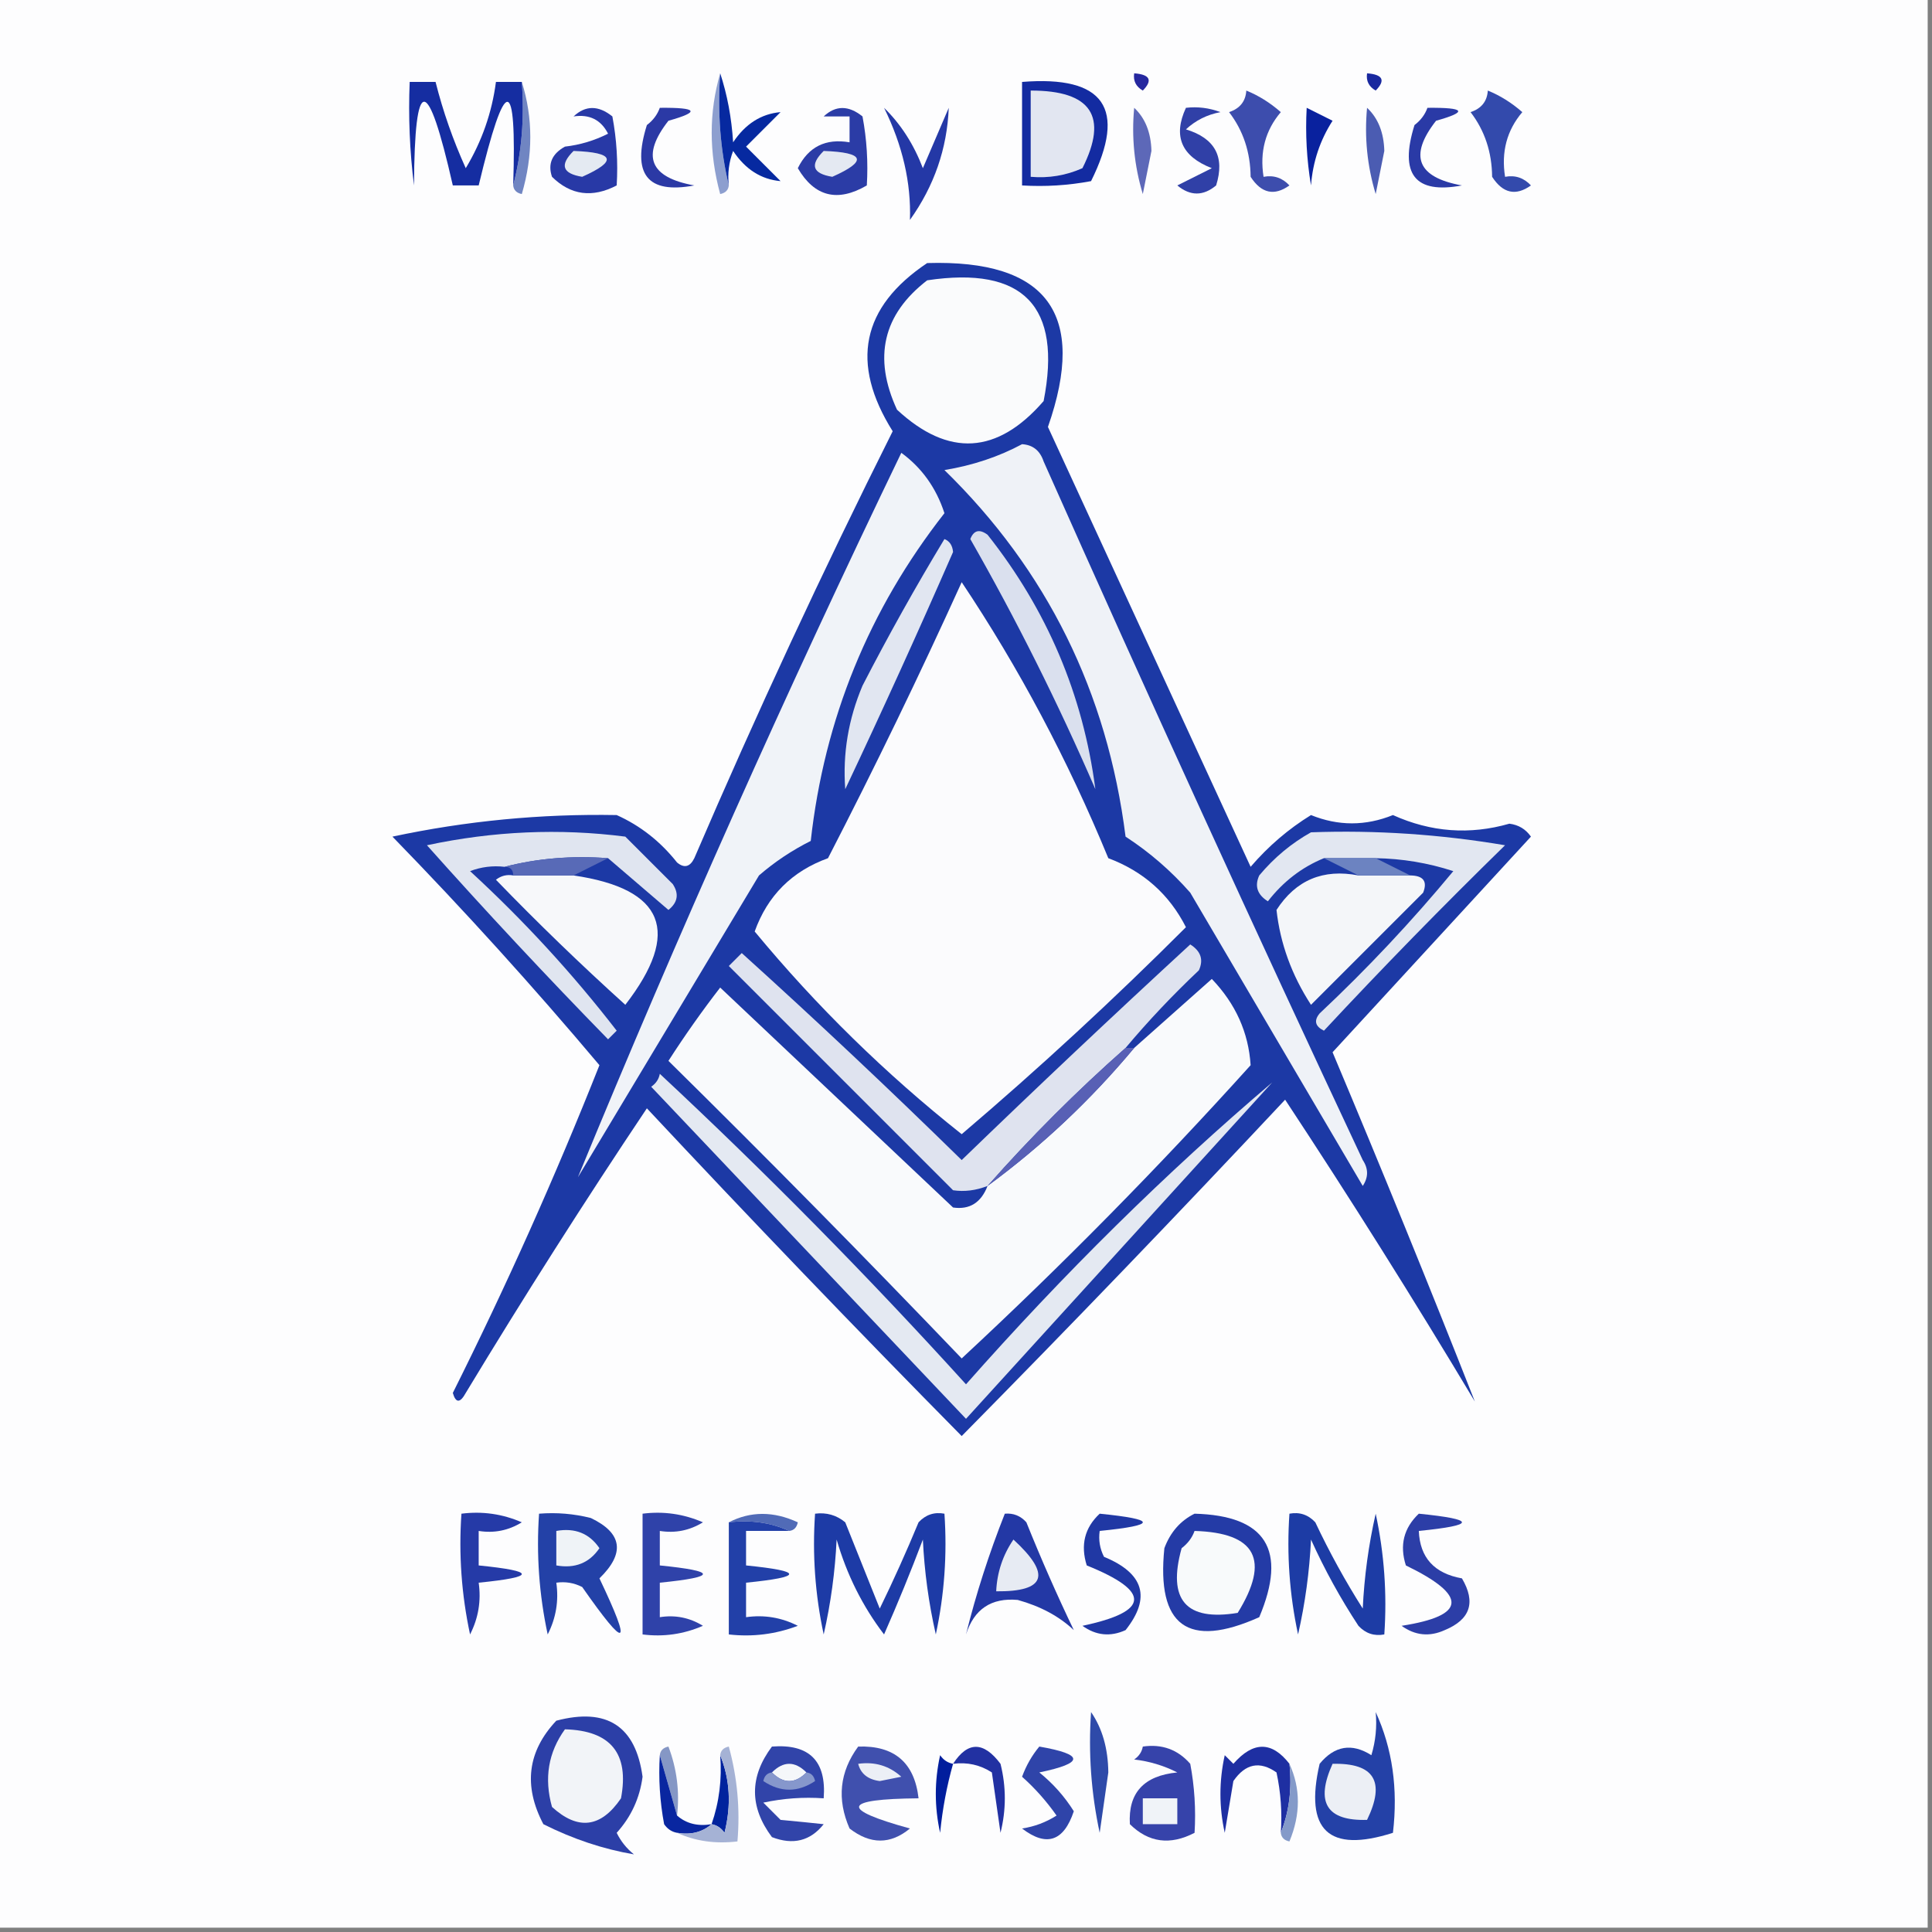 <?xml version="1.0" encoding="UTF-8"?>
<!DOCTYPE svg PUBLIC "-//W3C//DTD SVG 1.1//EN" "http://www.w3.org/Graphics/SVG/1.1/DTD/svg11.dtd">
<svg xmlns="http://www.w3.org/2000/svg" version="1.1" width="224px" height="224px" style="shape-rendering:geometricPrecision; text-rendering:geometricPrecision; image-rendering:optimizeQuality; fill-rule:evenodd; clip-rule:evenodd" xmlns:xlink="http://www.w3.org/1999/xlink">
<rect width="100%" height="100%" fill="#808080" stroke="none"/>
<g><path style="opacity:1" fill="#fdfdfe" d="M -0.5,-0.5 C 74.167,-0.5 148.833,-0.5 223.5,-0.5C 223.5,74.167 223.5,148.833 223.5,223.5C 148.833,223.5 74.167,223.5 -0.5,223.5C -0.5,148.833 -0.5,74.167 -0.5,-0.5 Z"/></g>
<g><path style="opacity:1" fill="#8d9fcf" d="M 83.5,8.5 C 83.182,13.032 83.515,17.366 84.5,21.5C 84.44,22.043 84.107,22.376 83.5,22.5C 82.188,17.682 82.188,13.015 83.5,8.5 Z"/></g>
<g><path style="opacity:1" fill="#26289f" d="M 131.5,8.5 C 133.337,8.639 133.67,9.306 132.5,10.5C 131.702,10.043 131.369,9.376 131.5,8.5 Z"/></g>
<g><path style="opacity:1" fill="#19289f" d="M 158.5,8.5 C 160.337,8.639 160.67,9.306 159.5,10.5C 158.702,10.043 158.369,9.376 158.5,8.5 Z"/></g>
<g><path style="opacity:1" fill="#7085c2" d="M 60.5,9.5 C 61.811,13.683 61.811,18.016 60.5,22.5C 59.893,22.376 59.56,22.043 59.5,21.5C 60.483,17.702 60.817,13.702 60.5,9.5 Z"/></g>
<g><path style="opacity:1" fill="#3d4dad" d="M 144.5,10.5 C 145.931,11.082 147.264,11.915 148.5,13C 146.709,15.106 146.042,17.606 146.5,20.5C 147.675,20.281 148.675,20.614 149.5,21.5C 147.741,22.754 146.241,22.421 145,20.5C 144.971,17.634 144.138,15.133 142.5,13C 143.756,12.583 144.423,11.75 144.5,10.5 Z"/></g>
<g><path style="opacity:1" fill="#334aac" d="M 172.5,10.5 C 173.931,11.082 175.264,11.915 176.5,13C 174.709,15.106 174.042,17.606 174.5,20.5C 175.675,20.281 176.675,20.614 177.5,21.5C 175.741,22.754 174.241,22.421 173,20.5C 172.971,17.634 172.138,15.133 170.5,13C 171.756,12.583 172.423,11.75 172.5,10.5 Z"/></g>
<g><path style="opacity:1" fill="#132ba1" d="M 118.5,9.5 C 128.024,8.732 130.691,12.565 126.5,21C 123.854,21.497 121.187,21.664 118.5,21.5C 118.5,17.5 118.5,13.5 118.5,9.5 Z"/></g>
<g><path style="opacity:1" fill="#e2e6f1" d="M 119.5,10.5 C 126.524,10.489 128.524,13.489 125.5,19.5C 123.591,20.348 121.591,20.682 119.5,20.5C 119.5,17.167 119.5,13.833 119.5,10.5 Z"/></g>
<g><path style="opacity:1" fill="#3040a7" d="M 137.5,12.5 C 138.873,12.343 140.207,12.51 141.5,13C 139.956,13.29 138.623,13.956 137.5,15C 140.875,16.029 142.042,18.196 141,21.5C 139.506,22.747 138.006,22.747 136.5,21.5C 137.833,20.833 139.167,20.167 140.5,19.5C 136.975,18.127 135.975,15.794 137.5,12.5 Z"/></g>
<g><path style="opacity:1" fill="#4b5cb2" d="M 158.5,12.5 C 159.777,13.694 160.444,15.36 160.5,17.5C 160.167,19.167 159.833,20.833 159.5,22.5C 158.513,19.232 158.18,15.898 158.5,12.5 Z"/></g>
<g><path style="opacity:1" fill="#2438a6" d="M 102.5,12.5 C 104.443,14.395 105.943,16.728 107,19.5C 108,17.167 109,14.833 110,12.5C 109.811,17.231 108.311,21.564 105.5,25.5C 105.648,21.192 104.648,16.858 102.5,12.5 Z"/></g>
<g><path style="opacity:1" fill="#5d68b8" d="M 131.5,12.5 C 132.777,13.694 133.444,15.36 133.5,17.5C 133.167,19.167 132.833,20.833 132.5,22.5C 131.513,19.232 131.18,15.898 131.5,12.5 Z"/></g>
<g><path style="opacity:1" fill="#2a3aa6" d="M 165.5,12.5 C 169.893,12.457 170.226,12.957 166.5,14C 163.314,18.07 164.314,20.57 169.5,21.5C 164.05,22.527 162.216,20.193 164,14.5C 164.717,13.956 165.217,13.289 165.5,12.5 Z"/></g>
<g><path style="opacity:1" fill="#2b39a5" d="M 76.5,12.5 C 80.893,12.457 81.226,12.957 77.5,14C 74.314,18.07 75.314,20.57 80.5,21.5C 75.05,22.527 73.216,20.193 75,14.5C 75.717,13.956 76.217,13.289 76.5,12.5 Z"/></g>
<g><path style="opacity:1" fill="#0629a0" d="M 83.5,8.5 C 84.317,10.969 84.817,13.635 85,16.5C 86.422,14.362 88.255,13.195 90.5,13C 89.167,14.333 87.833,15.667 86.5,17C 87.833,18.333 89.167,19.667 90.5,21C 88.255,20.805 86.422,19.638 85,17.5C 84.51,18.793 84.343,20.127 84.5,21.5C 83.515,17.366 83.182,13.032 83.5,8.5 Z"/></g>
<g><path style="opacity:1" fill="#09219e" d="M 151.5,12.5 C 152.473,12.987 153.473,13.487 154.5,14C 153.044,16.266 152.21,18.766 152,21.5C 151.502,18.518 151.335,15.518 151.5,12.5 Z"/></g>
<g><path style="opacity:1" fill="#2839a6" d="M 66.5,13.5 C 67.885,12.199 69.385,12.199 71,13.5C 71.497,16.146 71.664,18.813 71.5,21.5C 68.674,22.974 66.174,22.64 64,20.5C 63.493,19.004 63.993,17.837 65.5,17C 67.256,16.798 68.922,16.298 70.5,15.5C 69.68,13.889 68.346,13.222 66.5,13.5 Z"/></g>
<g><path style="opacity:1" fill="#e4eaf2" d="M 66.5,17.5 C 71.276,17.671 71.609,18.671 67.5,20.5C 65.197,20.124 64.863,19.124 66.5,17.5 Z"/></g>
<g><path style="opacity:1" fill="#2b3ca6" d="M 95.5,13.5 C 96.885,12.199 98.385,12.199 100,13.5C 100.497,16.146 100.664,18.813 100.5,21.5C 97.107,23.477 94.441,22.81 92.5,19.5C 93.722,17.022 95.722,16.022 98.5,16.5C 98.5,15.5 98.5,14.5 98.5,13.5C 97.5,13.5 96.5,13.5 95.5,13.5 Z"/></g>
<g><path style="opacity:1" fill="#e4e9f2" d="M 95.5,17.5 C 100.276,17.671 100.609,18.671 96.5,20.5C 94.197,20.124 93.863,19.124 95.5,17.5 Z"/></g>
<g><path style="opacity:1" fill="#152da1" d="M 60.5,9.5 C 60.817,13.702 60.483,17.702 59.5,21.5C 59.925,8.576 58.592,8.576 55.5,21.5C 54.5,21.5 53.5,21.5 52.5,21.5C 49.569,8.562 48.069,8.562 48,21.5C 47.501,17.514 47.334,13.514 47.5,9.5C 48.5,9.5 49.5,9.5 50.5,9.5C 51.36,12.911 52.526,16.244 54,19.5C 55.868,16.395 57.035,13.062 57.5,9.5C 58.5,9.5 59.5,9.5 60.5,9.5 Z"/></g>
<g><path style="opacity:1" fill="#1c39a5" d="M 107.5,30.5 C 121.414,30.076 126.081,36.41 121.5,49.5C 129.333,66.5 137.167,83.5 145,100.5C 147.05,98.112 149.384,96.112 152,94.5C 155.158,95.781 158.324,95.781 161.5,94.5C 165.904,96.488 170.404,96.821 175,95.5C 176.059,95.63 176.892,96.13 177.5,97C 169.821,105.345 162.154,113.678 154.5,122C 160.205,135.554 165.705,149.054 171,162.5C 163.917,150.665 156.583,138.998 149,127.5C 136.654,140.678 124.154,153.678 111.5,166.5C 99.179,154.012 87.012,141.345 75,128.5C 67.75,139.331 60.75,150.331 54,161.5C 53.346,162.696 52.846,162.696 52.5,161.5C 58.718,149.065 64.385,136.398 69.5,123.5C 61.861,114.427 53.861,105.593 45.5,97C 54.048,95.176 62.715,94.343 71.5,94.5C 74.238,95.728 76.571,97.562 78.5,100C 79.332,100.688 79.998,100.521 80.5,99.5C 87.687,82.77 95.354,66.27 103.5,50C 98.544,42.101 99.877,35.601 107.5,30.5 Z"/></g>
<g><path style="opacity:1" fill="#dfe3ef" d="M 130.5,121.5 C 124.833,126.5 119.5,131.833 114.5,137.5C 113.153,138.028 111.819,138.195 110.5,138C 101.833,129.333 93.167,120.667 84.5,112C 85,111.5 85.5,111 86,110.5C 94.651,118.317 103.151,126.317 111.5,134.5C 120.238,126.051 129.071,117.718 138,109.5C 139.23,110.275 139.563,111.275 139,112.5C 135.962,115.369 133.129,118.369 130.5,121.5 Z"/></g>
<g><path style="opacity:1" fill="#f4f6f9" d="M 157.5,101.5 C 159.5,101.5 161.5,101.5 163.5,101.5C 165.028,101.517 165.528,102.184 165,103.5C 160.667,107.833 156.333,112.167 152,116.5C 149.76,113.047 148.427,109.381 148,105.5C 150.239,102.038 153.406,100.705 157.5,101.5 Z"/></g>
<g><path style="opacity:1" fill="#f7f8fa" d="M 59.5,101.5 C 61.833,101.5 64.167,101.5 66.5,101.5C 77.037,103.046 79.037,108.046 72.5,116.5C 67.348,111.848 62.348,107.015 57.5,102C 58.094,101.536 58.761,101.369 59.5,101.5 Z"/></g>
<g><path style="opacity:1" fill="#e2e7f1" d="M 159.5,99.5 C 157.5,99.5 155.5,99.5 153.5,99.5C 150.944,100.543 148.777,102.21 147,104.5C 145.77,103.725 145.437,102.725 146,101.5C 147.719,99.443 149.719,97.776 152,96.5C 159.476,96.229 166.976,96.729 174.5,98C 167.291,105.041 160.291,112.208 153.5,119.5C 152.479,118.998 152.312,118.332 153,117.5C 158.533,112.302 163.7,106.802 168.5,101C 165.568,100.047 162.568,99.547 159.5,99.5 Z"/></g>
<g><path style="opacity:1" fill="#6c83c1" d="M 153.5,99.5 C 155.5,99.5 157.5,99.5 159.5,99.5C 160.833,100.167 162.167,100.833 163.5,101.5C 161.5,101.5 159.5,101.5 157.5,101.5C 156.167,100.833 154.833,100.167 153.5,99.5 Z"/></g>
<g><path style="opacity:1" fill="#e0e5f0" d="M 70.5,99.5 C 66.298,99.183 62.298,99.517 58.5,100.5C 57.127,100.343 55.793,100.51 54.5,101C 60.719,106.717 66.386,112.883 71.5,119.5C 71.167,119.833 70.833,120.167 70.5,120.5C 63.345,113.177 56.345,105.677 49.5,98C 57.2,96.355 64.866,96.021 72.5,97C 74.333,98.833 76.167,100.667 78,102.5C 78.749,103.635 78.583,104.635 77.5,105.5C 75.147,103.477 72.814,101.477 70.5,99.5 Z"/></g>
<g><path style="opacity:1" fill="#586ab7" d="M 58.5,100.5 C 62.298,99.517 66.298,99.183 70.5,99.5C 69.167,100.167 67.833,100.833 66.5,101.5C 64.167,101.5 61.833,101.5 59.5,101.5C 59.5,100.833 59.167,100.5 58.5,100.5 Z"/></g>
<g><path style="opacity:1" fill="#fbfbfd" d="M 111.5,67.5 C 118.142,77.441 123.809,88.107 128.5,99.5C 132.564,101.022 135.564,103.689 137.5,107.5C 129.134,115.868 120.467,123.868 111.5,131.5C 102.672,124.506 94.672,116.672 87.5,108C 88.987,103.846 91.82,101.013 96,99.5C 101.45,88.934 106.617,78.267 111.5,67.5 Z"/></g>
<g><path style="opacity:1" fill="#e1e6f1" d="M 109.5,62.5 C 110.097,62.735 110.43,63.235 110.5,64C 106.47,73.226 102.304,82.393 98,91.5C 97.693,87.38 98.36,83.38 100,79.5C 102.994,73.689 106.161,68.022 109.5,62.5 Z"/></g>
<g><path style="opacity:1" fill="#dae0ee" d="M 112.5,62.5 C 112.897,61.475 113.563,61.308 114.5,62C 121.404,70.724 125.571,80.558 127,91.5C 122.664,81.494 117.83,71.827 112.5,62.5 Z"/></g>
<g><path style="opacity:1" fill="#eff2f7" d="M 118.5,51.5 C 119.75,51.577 120.583,52.244 121,53.5C 133.059,80.619 145.393,107.619 158,134.5C 158.667,135.5 158.667,136.5 158,137.5C 151.333,126.167 144.667,114.833 138,103.5C 135.788,100.981 133.288,98.814 130.5,97C 128.384,80.269 121.384,66.103 109.5,54.5C 112.786,53.958 115.786,52.958 118.5,51.5 Z"/></g>
<g><path style="opacity:1" fill="#f0f3f8" d="M 104.5,52.5 C 106.88,54.237 108.547,56.57 109.5,59.5C 100.744,70.682 95.577,83.349 94,97.5C 91.828,98.585 89.828,99.919 88,101.5C 81,113.167 74,124.833 67,136.5C 78.629,108.232 91.129,80.232 104.5,52.5 Z"/></g>
<g><path style="opacity:1" fill="#fafbfc" d="M 107.5,32.5 C 118.66,30.826 123.16,35.492 121,46.5C 115.631,52.698 109.964,53.032 104,47.5C 101.204,41.452 102.371,36.452 107.5,32.5 Z"/></g>
<g><path style="opacity:1" fill="#f9fafc" d="M 114.5,137.5 C 120.776,132.893 126.443,127.559 131.5,121.5C 134.48,118.856 137.48,116.189 140.5,113.5C 143.258,116.377 144.758,119.711 145,123.5C 134.349,135.318 123.182,146.651 111.5,157.5C 100.375,145.874 89.041,134.374 77.5,123C 79.377,120.079 81.377,117.246 83.5,114.5C 92.5,123 101.5,131.5 110.5,140C 112.412,140.279 113.746,139.446 114.5,137.5 Z"/></g>
<g><path style="opacity:1" fill="#5860b5" d="M 130.5,121.5 C 130.833,121.5 131.167,121.5 131.5,121.5C 126.443,127.559 120.776,132.893 114.5,137.5C 119.5,131.833 124.833,126.5 130.5,121.5 Z"/></g>
<g><path style="opacity:1" fill="#e4e9f2" d="M 76.5,124.5 C 88.828,135.994 100.661,147.994 112,160.5C 123.348,147.647 135.181,135.98 147.5,125.5C 135.667,138.5 123.833,151.5 112,164.5C 99.833,151.667 87.667,138.833 75.5,126C 76.056,125.617 76.389,125.117 76.5,124.5 Z"/></g>
<g><path style="opacity:1" fill="#516bb7" d="M 84.5,176.5 C 87.024,175.2 89.691,175.2 92.5,176.5C 92.376,177.107 92.043,177.44 91.5,177.5C 89.393,176.532 87.059,176.198 84.5,176.5 Z"/></g>
<g><path style="opacity:1" fill="#253aa7" d="M 53.5,175.5 C 55.924,175.192 58.257,175.526 60.5,176.5C 58.955,177.452 57.288,177.785 55.5,177.5C 55.5,178.833 55.5,180.167 55.5,181.5C 62.167,182.167 62.167,182.833 55.5,183.5C 55.799,185.604 55.466,187.604 54.5,189.5C 53.507,184.88 53.173,180.214 53.5,175.5 Z"/></g>
<g><path style="opacity:1" fill="#2f42a9" d="M 74.5,175.5 C 76.924,175.192 79.257,175.526 81.5,176.5C 79.955,177.452 78.288,177.785 76.5,177.5C 76.5,178.833 76.5,180.167 76.5,181.5C 83.167,182.167 83.167,182.833 76.5,183.5C 76.5,184.833 76.5,186.167 76.5,187.5C 78.288,187.215 79.955,187.548 81.5,188.5C 79.257,189.474 76.924,189.808 74.5,189.5C 74.5,184.833 74.5,180.167 74.5,175.5 Z"/></g>
<g><path style="opacity:1" fill="#2341a7" d="M 62.5,175.5 C 64.527,175.338 66.527,175.505 68.5,176C 72.163,177.751 72.497,180.084 69.5,183C 73.348,191.076 72.681,191.41 67.5,184C 66.552,183.517 65.552,183.351 64.5,183.5C 64.799,185.604 64.466,187.604 63.5,189.5C 62.507,184.88 62.173,180.214 62.5,175.5 Z"/></g>
<g><path style="opacity:1" fill="#eff3f7" d="M 64.5,177.5 C 66.665,177.116 68.332,177.783 69.5,179.5C 68.332,181.217 66.665,181.884 64.5,181.5C 64.5,180.167 64.5,178.833 64.5,177.5 Z"/></g>
<g><path style="opacity:1" fill="#2338a5" d="M 116.5,175.5 C 117.496,175.414 118.329,175.748 119,176.5C 120.704,180.741 122.538,184.907 124.5,189C 122.815,187.404 120.649,186.237 118,185.5C 114.94,185.225 112.94,186.558 112,189.5C 113.159,184.818 114.659,180.152 116.5,175.5 Z"/></g>
<g><path style="opacity:1" fill="#e7ebf3" d="M 117.5,178.5 C 121.925,182.558 121.259,184.558 115.5,184.5C 115.604,182.297 116.27,180.297 117.5,178.5 Z"/></g>
<g><path style="opacity:1" fill="#2c3ea7" d="M 164.5,175.5 C 171.167,176.167 171.167,176.833 164.5,177.5C 164.626,180.595 166.293,182.428 169.5,183C 171.14,185.776 170.473,187.776 167.5,189C 165.741,189.798 164.074,189.631 162.5,188.5C 170.045,187.328 170.212,184.995 163,181.5C 162.252,179.16 162.752,177.16 164.5,175.5 Z"/></g>
<g><path style="opacity:1" fill="#1d3ba6" d="M 94.5,175.5 C 95.822,175.33 96.989,175.663 98,176.5C 99.333,179.833 100.667,183.167 102,186.5C 103.589,183.243 105.089,179.91 106.5,176.5C 107.325,175.614 108.325,175.281 109.5,175.5C 109.827,180.214 109.493,184.88 108.5,189.5C 107.675,185.878 107.175,182.211 107,178.5C 105.595,182.217 104.095,185.883 102.5,189.5C 100.016,186.25 98.182,182.583 97,178.5C 96.825,182.211 96.325,185.878 95.5,189.5C 94.507,184.88 94.173,180.214 94.5,175.5 Z"/></g>
<g><path style="opacity:1" fill="#243ba6" d="M 138.5,175.5 C 146.783,175.718 149.283,179.718 146,187.5C 137.738,191.2 134.071,188.533 135,179.5C 135.69,177.65 136.856,176.316 138.5,175.5 Z"/></g>
<g><path style="opacity:1" fill="#f8fafb" d="M 138.5,177.5 C 145.628,177.706 147.294,180.873 143.5,187C 137.498,187.993 135.332,185.493 137,179.5C 137.717,178.956 138.217,178.289 138.5,177.5 Z"/></g>
<g><path style="opacity:1" fill="#1d3ca5" d="M 149.5,175.5 C 150.675,175.281 151.675,175.614 152.5,176.5C 154.133,179.96 155.966,183.294 158,186.5C 158.175,182.789 158.675,179.122 159.5,175.5C 160.493,180.12 160.827,184.786 160.5,189.5C 159.325,189.719 158.325,189.386 157.5,188.5C 155.413,185.327 153.579,181.994 152,178.5C 151.825,182.211 151.325,185.878 150.5,189.5C 149.507,184.88 149.173,180.214 149.5,175.5 Z"/></g>
<g><path style="opacity:1" fill="#2038a4" d="M 127.5,175.5 C 134.167,176.167 134.167,176.833 127.5,177.5C 127.351,178.552 127.517,179.552 128,180.5C 132.642,182.415 133.475,185.248 130.5,189C 128.741,189.798 127.074,189.631 125.5,188.5C 133.316,186.85 133.483,184.516 126,181.5C 125.257,179.126 125.757,177.126 127.5,175.5 Z"/></g>
<g><path style="opacity:1" fill="#2240a8" d="M 84.5,176.5 C 87.059,176.198 89.393,176.532 91.5,177.5C 89.833,177.5 88.167,177.5 86.5,177.5C 86.5,178.833 86.5,180.167 86.5,181.5C 93.167,182.167 93.167,182.833 86.5,183.5C 86.5,184.833 86.5,186.167 86.5,187.5C 88.604,187.201 90.604,187.534 92.5,188.5C 89.913,189.48 87.247,189.813 84.5,189.5C 84.5,185.167 84.5,180.833 84.5,176.5 Z"/></g>
<g><path style="opacity:1" fill="#2e4aa9" d="M 126.5,198.5 C 127.805,200.397 128.471,202.731 128.5,205.5C 128.167,207.833 127.833,210.167 127.5,212.5C 126.507,207.88 126.173,203.214 126.5,198.5 Z"/></g>
<g><path style="opacity:1" fill="#2441a7" d="M 159.5,198.5 C 161.436,202.715 162.103,207.381 161.5,212.5C 154.045,214.88 151.212,212.214 153,204.5C 154.733,202.398 156.733,202.065 159,203.5C 159.494,201.866 159.66,200.199 159.5,198.5 Z"/></g>
<g><path style="opacity:1" fill="#8597c5" d="M 76.5,203.5 C 76.56,202.957 76.893,202.624 77.5,202.5C 78.48,205.086 78.813,207.753 78.5,210.5C 77.833,208.167 77.167,205.833 76.5,203.5 Z"/></g>
<g><path style="opacity:1" fill="#3144a9" d="M 89.5,202.5 C 93.833,202.167 95.833,204.167 95.5,208.5C 93.143,208.337 90.81,208.503 88.5,209C 89.167,209.667 89.833,210.333 90.5,211C 92.424,211.179 94.091,211.346 95.5,211.5C 93.956,213.446 91.956,213.946 89.5,213C 86.88,209.502 86.88,206.002 89.5,202.5 Z"/></g>
<g><path style="opacity:1" fill="#f5f7fa" d="M 93.5,205.5 C 92.167,206.833 90.833,206.833 89.5,205.5C 90.833,204.167 92.167,204.167 93.5,205.5 Z"/></g>
<g><path style="opacity:1" fill="#eceff5" d="M 154.5,204.5 C 159.328,204.385 160.661,206.552 158.5,211C 153.81,211.141 152.477,208.975 154.5,204.5 Z"/></g>
<g><path style="opacity:1" fill="#2231a2" d="M 110.5,204.5 C 112.198,201.876 114.031,201.876 116,204.5C 116.667,207.167 116.667,209.833 116,212.5C 115.667,210.167 115.333,207.833 115,205.5C 113.644,204.62 112.144,204.286 110.5,204.5 Z"/></g>
<g><path style="opacity:1" fill="#2f44a9" d="M 120.5,202.5 C 125.74,203.413 125.74,204.413 120.5,205.5C 122.097,206.791 123.43,208.291 124.5,210C 123.332,213.501 121.332,214.168 118.5,212C 119.938,211.781 121.271,211.281 122.5,210.5C 121.329,208.831 119.996,207.331 118.5,206C 118.978,204.697 119.645,203.531 120.5,202.5 Z"/></g>
<g><path style="opacity:1" fill="#8697cc" d="M 89.5,205.5 C 90.833,206.833 92.167,206.833 93.5,205.5C 94.043,205.56 94.376,205.893 94.5,206.5C 92.5,207.833 90.5,207.833 88.5,206.5C 88.624,205.893 88.957,205.56 89.5,205.5 Z"/></g>
<g><path style="opacity:1" fill="#1e2fa2" d="M 149.5,204.5 C 149.806,207.385 149.473,210.052 148.5,212.5C 148.663,210.143 148.497,207.81 148,205.5C 146.062,204.14 144.396,204.473 143,206.5C 142.667,208.5 142.333,210.5 142,212.5C 141.333,209.5 141.333,206.5 142,203.5C 142.333,203.833 142.667,204.167 143,204.5C 145.293,201.866 147.46,201.866 149.5,204.5 Z"/></g>
<g><path style="opacity:1" fill="#849ac9" d="M 149.5,204.5 C 150.803,207.355 150.803,210.355 149.5,213.5C 148.893,213.376 148.56,213.043 148.5,212.5C 149.473,210.052 149.806,207.385 149.5,204.5 Z"/></g>
<g><path style="opacity:1" fill="#011e9d" d="M 110.5,204.5 C 109.772,207.079 109.272,209.746 109,212.5C 108.333,209.5 108.333,206.5 109,203.5C 109.383,204.056 109.883,204.389 110.5,204.5 Z"/></g>
<g><path style="opacity:1" fill="#2c3fa7" d="M 64.5,199.5 C 70.365,197.955 73.698,200.121 74.5,206C 74.174,208.484 73.174,210.651 71.5,212.5C 71.977,213.478 72.643,214.311 73.5,215C 69.942,214.393 66.442,213.226 63,211.5C 60.66,207.052 61.16,203.052 64.5,199.5 Z"/></g>
<g><path style="opacity:1" fill="#f2f4f8" d="M 65.5,200.5 C 70.813,200.644 72.979,203.31 72,208.5C 69.679,211.917 67.012,212.25 64,209.5C 63.068,206.177 63.568,203.177 65.5,200.5 Z"/></g>
<g><path style="opacity:1" fill="#01239d" d="M 83.5,203.5 C 84.638,206.304 84.805,209.304 84,212.5C 83.617,211.944 83.117,211.611 82.5,211.5C 83.388,208.946 83.721,206.279 83.5,203.5 Z"/></g>
<g><path style="opacity:1" fill="#4050ae" d="M 99.5,202.5 C 103.693,202.362 106.027,204.362 106.5,208.5C 97.648,208.579 97.315,209.746 105.5,212C 103.244,213.867 100.91,213.867 98.5,212C 97.01,208.603 97.344,205.436 99.5,202.5 Z"/></g>
<g><path style="opacity:1" fill="#eceff6" d="M 99.5,204.5 C 101.429,204.231 103.095,204.731 104.5,206C 103.667,206.167 102.833,206.333 102,206.5C 100.624,206.316 99.791,205.649 99.5,204.5 Z"/></g>
<g><path style="opacity:1" fill="#0926a0" d="M 76.5,203.5 C 77.167,205.833 77.833,208.167 78.5,210.5C 79.568,211.434 80.901,211.768 82.5,211.5C 81.432,212.434 80.099,212.768 78.5,212.5C 77.883,212.389 77.383,212.056 77,211.5C 76.503,208.854 76.336,206.187 76.5,203.5 Z"/></g>
<g><path style="opacity:1" fill="#3643aa" d="M 132.5,202.5 C 134.722,202.178 136.556,202.845 138,204.5C 138.497,207.146 138.664,209.813 138.5,212.5C 135.673,213.974 133.173,213.64 131,211.5C 130.785,207.872 132.619,205.872 136.5,205.5C 134.922,204.702 133.256,204.202 131.5,204C 132.056,203.617 132.389,203.117 132.5,202.5 Z"/></g>
<g><path style="opacity:1" fill="#f0f3f8" d="M 132.5,208.5 C 133.833,208.5 135.167,208.5 136.5,208.5C 136.5,209.5 136.5,210.5 136.5,211.5C 135.167,211.5 133.833,211.5 132.5,211.5C 132.5,210.5 132.5,209.5 132.5,208.5 Z"/></g>
<g><path style="opacity:1" fill="#a5b2d5" d="M 83.5,203.5 C 83.56,202.957 83.893,202.624 84.5,202.5C 85.489,206.107 85.823,209.774 85.5,213.5C 82.941,213.802 80.607,213.468 78.5,212.5C 80.099,212.768 81.432,212.434 82.5,211.5C 83.117,211.611 83.617,211.944 84,212.5C 84.805,209.304 84.638,206.304 83.5,203.5 Z"/></g>
</svg>
